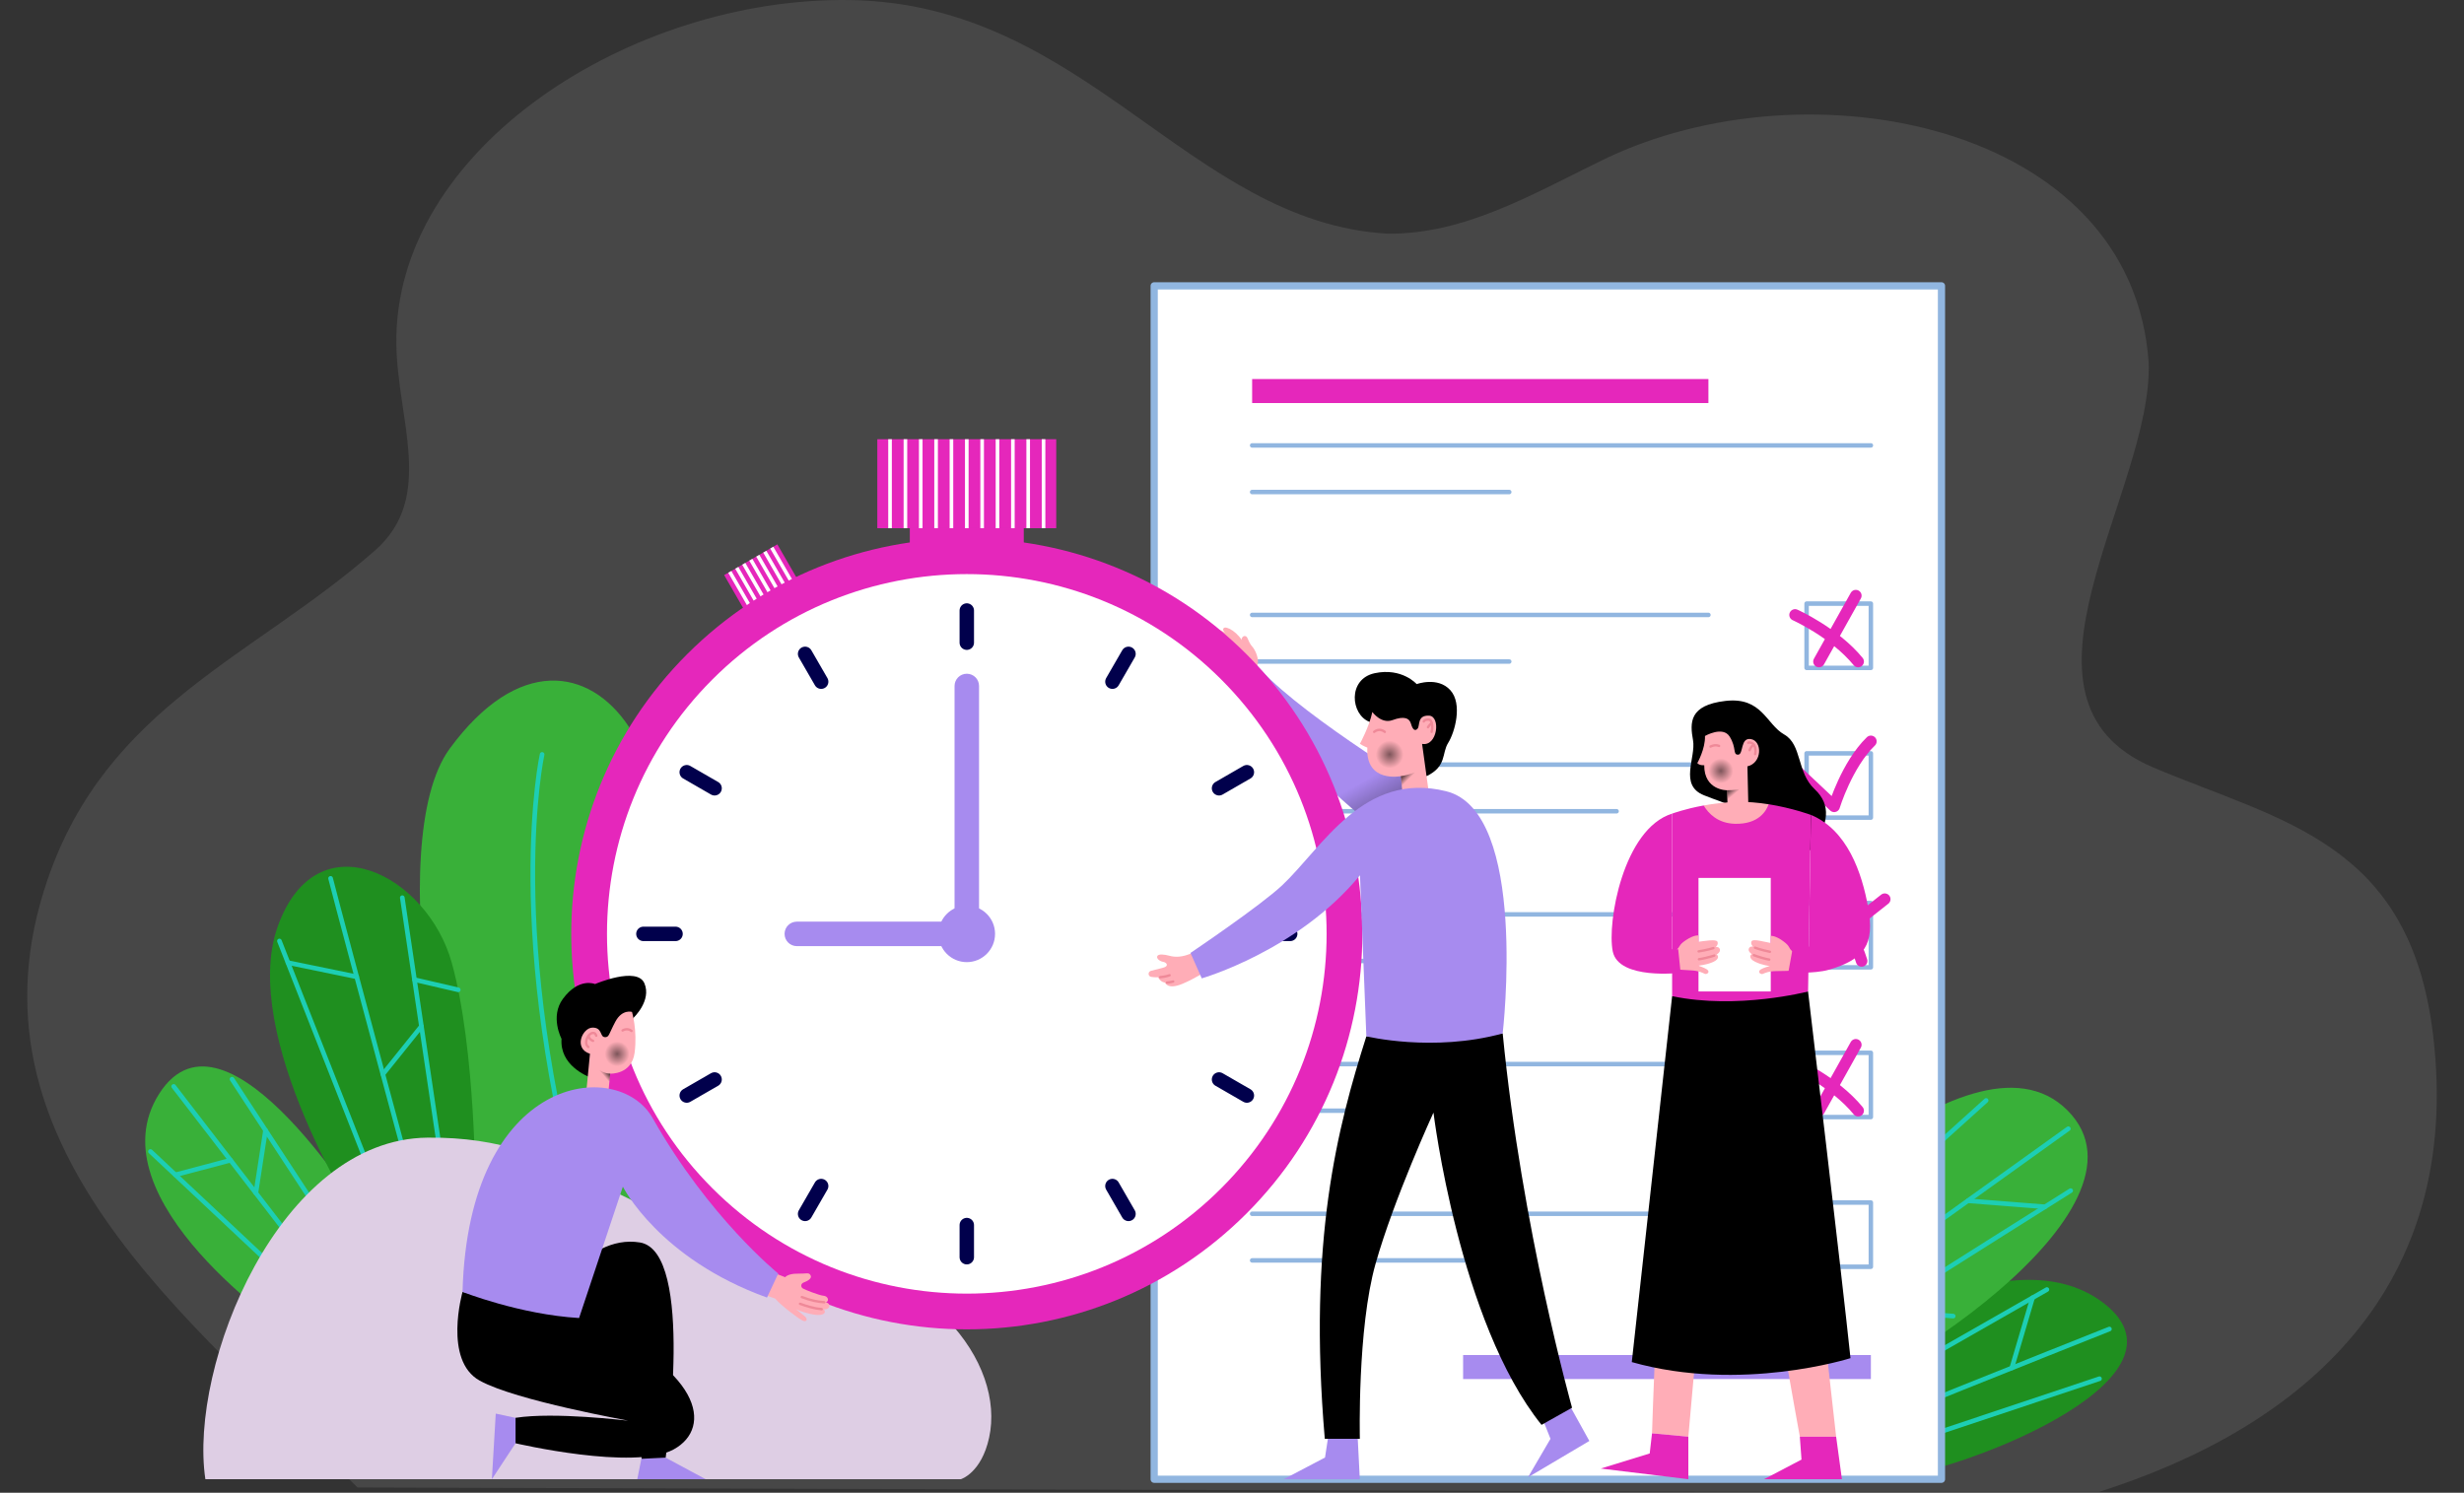 <svg width="543" height="329" viewBox="0 0 543 329" fill="none" xmlns="http://www.w3.org/2000/svg">
<rect x="0" y="0" width="543" height="329" fill="#333333" stroke="none"/>
<g clip-path="url(#clip0_2178_2185)">
<path opacity="0.2" d="M78.788 327.839C41.488 290.535 -9.494 252.012 10.495 193.818C23.648 155.541 55.88 144.88 82.686 121.276C95.909 109.631 87.593 92.676 87.343 75.848C86.784 32.751 139.135 -0.688 187.269 0.011C239.401 0.768 261.969 48.91 305.705 51.497C322.876 51.743 338.257 42.478 353.449 35.131C398.465 13.337 469.906 27.234 473.514 79.93C474.444 108.392 439.183 154.174 474.514 169.143C502.668 181.072 531.113 185.469 536.19 228.133C542.837 283.976 507.716 314.621 461.971 329L78.788 327.839Z" fill="#999999"/>
<path d="M400.606 300.775C400.606 300.775 441.656 270.172 463.692 287.286C485.725 304.407 429.146 325.565 415.033 325.823L400.606 300.775Z" fill="#1F8F1F"/>
<path d="M409.104 315.514C408.919 315.189 453.072 297.605 464.857 292.916" stroke="#1DCEB4" stroke-width="1.023" stroke-miterlimit="10" stroke-linecap="round"/>
<path d="M405.917 310.013L451.081 284.218" stroke="#1DCEB4" stroke-width="1.023" stroke-miterlimit="10" stroke-linecap="round"/>
<path d="M412.107 320.753L462.669 303.869" stroke="#1DCEB4" stroke-width="1.023" stroke-miterlimit="10" stroke-linecap="round"/>
<path d="M447.922 286.02L443.352 301.494" stroke="#1DCEB4" stroke-width="1.023" stroke-miterlimit="10" stroke-linecap="round"/>
<path d="M381.264 280.499C381.264 280.499 433.682 222.812 455.594 244.705C477.506 266.597 412.535 307.411 396.725 309.875L381.264 280.499Z" fill="#39B039"/>
<path d="M455.8 248.773L389.549 296.277" stroke="#1DCEB4" stroke-width="1.023" stroke-miterlimit="10" stroke-linecap="round"/>
<path d="M437.691 242.542L385.871 289.287" stroke="#1DCEB4" stroke-width="1.023" stroke-miterlimit="10" stroke-linecap="round"/>
<path d="M392.91 302.663C392.788 302.433 443.779 270.302 456.321 262.414" stroke="#1DCEB4" stroke-width="1.023" stroke-miterlimit="10" stroke-linecap="round"/>
<path d="M420.812 249.508L417.6 260.656" stroke="#1DCEB4" stroke-width="1.023" stroke-miterlimit="10" stroke-linecap="round"/>
<path d="M433.683 264.647L450.658 265.981" stroke="#1DCEB4" stroke-width="1.023" stroke-miterlimit="10" stroke-linecap="round"/>
<path d="M426.148 252.962L417.004 276.603" stroke="#1DCEB4" stroke-width="1.023" stroke-miterlimit="10" stroke-linecap="round"/>
<path d="M414.453 288.842L430.435 290.071" stroke="#1DCEB4" stroke-width="1.023" stroke-miterlimit="10" stroke-linecap="round"/>
<path d="M427.85 63H254.352V326.028H427.85V63Z" fill="white" stroke="#91B6E0" stroke-width="1.59" stroke-miterlimit="10" stroke-linecap="round" stroke-linejoin="round"/>
<path d="M376.49 83.54H275.938V88.832H376.49V83.54Z" fill="#E527BB"/>
<path d="M275.938 98.17H412.291" stroke="#91B6E0" stroke-width="0.987" stroke-miterlimit="10" stroke-linecap="round" stroke-linejoin="round"/>
<path d="M275.938 108.444H332.598" stroke="#91B6E0" stroke-width="0.987" stroke-miterlimit="10" stroke-linecap="round" stroke-linejoin="round"/>
<path d="M412.293 298.652H322.43V303.945H412.293V298.652Z" fill="#A78BEF"/>
<path d="M275.938 135.531H376.49" stroke="#91B6E0" stroke-width="0.987" stroke-miterlimit="10" stroke-linecap="round" stroke-linejoin="round"/>
<path d="M275.938 145.804H332.598" stroke="#91B6E0" stroke-width="0.987" stroke-miterlimit="10" stroke-linecap="round" stroke-linejoin="round"/>
<path d="M275.938 168.526H376.49" stroke="#91B6E0" stroke-width="0.987" stroke-miterlimit="10" stroke-linecap="round" stroke-linejoin="round"/>
<path d="M275.938 178.8H356.255" stroke="#91B6E0" stroke-width="0.987" stroke-miterlimit="10" stroke-linecap="round" stroke-linejoin="round"/>
<path d="M275.938 201.529H376.49" stroke="#91B6E0" stroke-width="0.987" stroke-miterlimit="10" stroke-linecap="round" stroke-linejoin="round"/>
<path d="M275.938 211.802H307.693" stroke="#91B6E0" stroke-width="0.987" stroke-miterlimit="10" stroke-linecap="round" stroke-linejoin="round"/>
<path d="M275.938 234.524H376.49" stroke="#91B6E0" stroke-width="0.987" stroke-miterlimit="10" stroke-linecap="round" stroke-linejoin="round"/>
<path d="M275.938 244.798H332.598" stroke="#91B6E0" stroke-width="0.987" stroke-miterlimit="10" stroke-linecap="round" stroke-linejoin="round"/>
<path d="M275.938 267.52H376.49" stroke="#91B6E0" stroke-width="0.987" stroke-miterlimit="10" stroke-linecap="round" stroke-linejoin="round"/>
<path d="M275.938 277.793H332.598" stroke="#91B6E0" stroke-width="0.987" stroke-miterlimit="10" stroke-linecap="round" stroke-linejoin="round"/>
<path d="M412.288 133.036H398.125V147.2H412.288V133.036Z" stroke="#91B6E0" stroke-width="0.987" stroke-miterlimit="10" stroke-linecap="round" stroke-linejoin="round"/>
<path d="M395.586 135.531C395.586 135.531 404.197 139.368 409.489 145.804" stroke="#E527BB" stroke-width="2.544" stroke-miterlimit="10" stroke-linecap="round" stroke-linejoin="round"/>
<path d="M400.852 145.804L408.972 131.277" stroke="#E527BB" stroke-width="2.544" stroke-miterlimit="10" stroke-linecap="round" stroke-linejoin="round"/>
<path d="M412.288 166.039H398.125V180.202H412.288V166.039Z" stroke="#91B6E0" stroke-width="0.987" stroke-miterlimit="10" stroke-linecap="round" stroke-linejoin="round"/>
<path d="M412.288 199.035H398.125V213.198H412.288V199.035Z" stroke="#91B6E0" stroke-width="0.987" stroke-miterlimit="10" stroke-linecap="round" stroke-linejoin="round"/>
<path d="M401.352 196.979C401.352 196.979 407.832 203.83 410.252 211.795" stroke="#E527BB" stroke-width="2.544" stroke-miterlimit="10" stroke-linecap="round" stroke-linejoin="round"/>
<path d="M402.281 208.484L415.346 198.181" stroke="#E527BB" stroke-width="2.544" stroke-miterlimit="10" stroke-linecap="round" stroke-linejoin="round"/>
<path d="M412.288 232.038H398.125V246.201H412.288V232.038Z" stroke="#91B6E0" stroke-width="0.987" stroke-miterlimit="10" stroke-linecap="round" stroke-linejoin="round"/>
<path d="M395.586 234.524C395.586 234.524 404.197 238.362 409.489 244.798" stroke="#E527BB" stroke-width="2.544" stroke-miterlimit="10" stroke-linecap="round" stroke-linejoin="round"/>
<path d="M400.852 244.798L408.972 230.271" stroke="#E527BB" stroke-width="2.544" stroke-miterlimit="10" stroke-linecap="round" stroke-linejoin="round"/>
<path d="M412.288 265.033H398.125V279.196H412.288V265.033Z" stroke="#91B6E0" stroke-width="0.987" stroke-miterlimit="10" stroke-linecap="round" stroke-linejoin="round"/>
<path d="M396.266 170.241L404.201 177.716C404.201 177.716 406.999 168.533 412.292 163.397" stroke="#E527BB" stroke-width="2.544" stroke-miterlimit="10" stroke-linecap="round" stroke-linejoin="round"/>
<path d="M110.643 276.813C97.727 258.842 84.076 185.458 99.115 164.985C114.154 144.512 129.914 147.162 138.539 160.108C147.165 173.054 125.838 227.198 157.78 274.074L110.643 276.813Z" fill="#39B039"/>
<path d="M119.465 166.277C119.465 166.277 110.736 206.057 129.293 270.467" stroke="#1DCEB4" stroke-width="1.023" stroke-miterlimit="10" stroke-linecap="round"/>
<path d="M64.019 293.805C64.019 293.805 20.23 264.402 35.069 241.079C49.908 217.756 81.1 269.576 81.1 269.576L64.019 293.805Z" fill="#39B039"/>
<path d="M38.273 239.446L71.729 282.863" stroke="#1DCEB4" stroke-width="1.023" stroke-miterlimit="10" stroke-linecap="round"/>
<path d="M33.156 253.787L68.705 287.153" stroke="#1DCEB4" stroke-width="1.023" stroke-miterlimit="10" stroke-linecap="round"/>
<path d="M51.133 237.857L76.334 276.338" stroke="#1DCEB4" stroke-width="1.023" stroke-miterlimit="10" stroke-linecap="round"/>
<path d="M56.383 262.947L58.513 249.11" stroke="#1DCEB4" stroke-width="1.023" stroke-miterlimit="10" stroke-linecap="round"/>
<path d="M38.648 258.931L50.807 255.71" stroke="#1DCEB4" stroke-width="1.023" stroke-miterlimit="10" stroke-linecap="round"/>
<path d="M79.72 269.902C79.26 269.962 52.589 228.088 61.229 204.119C69.87 180.15 94.188 192.881 99.555 212.188C104.921 231.496 104.766 263.214 104.766 263.214L79.72 269.902Z" fill="#1F8F1F"/>
<path d="M72.852 193.594C75.895 205.47 92.404 266.525 92.404 266.525" stroke="#1DCEB4" stroke-width="1.023" stroke-miterlimit="10" stroke-linecap="round"/>
<path d="M88.656 197.854L98.618 264.862" stroke="#1DCEB4" stroke-width="1.023" stroke-miterlimit="10" stroke-linecap="round"/>
<path d="M85.562 268.344L61.578 207.401" stroke="#1DCEB4" stroke-width="1.023" stroke-miterlimit="10" stroke-linecap="round"/>
<path d="M78.604 215.284L63.461 212.166" stroke="#1DCEB4" stroke-width="1.023" stroke-miterlimit="10" stroke-linecap="round"/>
<path d="M92.867 226.188L84.375 236.766" stroke="#1DCEB4" stroke-width="1.023" stroke-miterlimit="10" stroke-linecap="round"/>
<path d="M100.987 218.156L91.352 215.922" stroke="#1DCEB4" stroke-width="1.023" stroke-miterlimit="10" stroke-linecap="round"/>
<path d="M45.258 326.021C41.524 300.968 61.559 251.048 94.243 250.736C126.926 250.424 134.787 269.517 170.084 273.666C205.381 277.815 221.54 300.552 217.977 316.853C216.27 324.67 211.757 326.013 211.757 326.013H45.258V326.021Z" fill="#DECEE4"/>
<path d="M274.734 151.898L273.687 150.585C273.687 150.585 270.525 149.998 269.865 146.591C269.865 146.591 268.462 145.017 267.957 144.431C267.445 143.844 267.964 143.08 268.625 143.577C269.286 144.075 270.369 144.928 270.369 144.928C270.369 144.928 269.768 143.406 268.9 142.538C268.031 141.669 266.843 141.194 267.14 140.474C267.437 139.762 268.914 140.653 268.914 140.653C268.395 140.081 267.549 139.725 267.957 139.034C268.372 138.351 270.028 139.487 270.028 139.487C269.538 139.042 269.434 138.723 269.642 138.463C270.169 137.795 273.056 139.413 274.222 142.1C274.222 142.1 277.087 145.032 276.909 147.148L278.082 148.528L274.734 151.898Z" fill="#FFADB7"/>
<path d="M273.172 145.091C273.172 145.091 273.669 143.777 274.419 143.295C274.419 143.295 273.402 141.988 273.588 140.971C273.766 139.955 274.642 140.021 274.879 140.585C275.117 141.142 275.488 142.011 275.963 142.508C276.438 143.005 277.819 145.284 276.906 147.155C276 149.018 273.172 145.091 273.172 145.091Z" fill="#FFADB7"/>
<path d="M268.914 140.652C269.842 141.335 271.186 142.686 271.52 143.503L268.914 140.652Z" fill="#FFADB7"/>
<path d="M270.031 139.494C270.981 140.177 272.117 141.424 272.637 142.389L270.031 139.494Z" fill="#FFADB7"/>
<path d="M273.555 152.225C273.555 152.225 286.107 168.83 301.154 180.863C316.2 192.903 316.2 175.466 316.2 175.466C316.2 175.466 287.874 158.483 277.912 147.689L273.555 152.225Z" fill="#A78BEF"/>
<path opacity="0.5" d="M301.165 180.863C316.212 192.903 316.212 175.467 316.212 175.467C316.212 175.467 311.045 172.371 304.357 167.984C297.573 169.81 295.628 173.834 295.086 175.66C297.053 177.449 299.08 179.2 301.165 180.863Z" fill="url(#paint0_linear_2178_2185)"/>
<path d="M225.612 116.416H200.5V122.125H225.612V116.416Z" fill="#E527BB"/>
<path d="M232.767 96.804H193.336V116.416H232.767V96.804Z" fill="#E527BB"/>
<path d="M196.141 96.804V116.416" stroke="white" stroke-width="0.795" stroke-miterlimit="10"/>
<path d="M199.531 96.804V116.416" stroke="white" stroke-width="0.795" stroke-miterlimit="10"/>
<path d="M202.906 96.804V116.416" stroke="white" stroke-width="0.795" stroke-miterlimit="10"/>
<path d="M206.289 96.804V116.416" stroke="white" stroke-width="0.795" stroke-miterlimit="10"/>
<path d="M209.672 96.804V116.416" stroke="white" stroke-width="0.795" stroke-miterlimit="10"/>
<path d="M213.055 96.804V116.416" stroke="white" stroke-width="0.795" stroke-miterlimit="10"/>
<path d="M216.438 96.804V116.416" stroke="white" stroke-width="0.795" stroke-miterlimit="10"/>
<path d="M219.82 96.804V116.416" stroke="white" stroke-width="0.795" stroke-miterlimit="10"/>
<path d="M223.211 96.804V116.416" stroke="white" stroke-width="0.795" stroke-miterlimit="10"/>
<path d="M226.586 96.804V116.416" stroke="white" stroke-width="0.795" stroke-miterlimit="10"/>
<path d="M229.969 96.804V116.416" stroke="white" stroke-width="0.795" stroke-miterlimit="10"/>
<path d="M171.305 119.983L159.586 126.75L163.943 134.296L175.662 127.53L171.305 119.983Z" fill="#E527BB"/>
<path d="M160.828 126.044L165.185 133.593" stroke="white" stroke-width="0.795" stroke-miterlimit="10"/>
<path d="M162.367 125.153L166.725 132.702" stroke="white" stroke-width="0.795" stroke-miterlimit="10"/>
<path d="M163.906 124.262L168.264 131.812" stroke="white" stroke-width="0.795" stroke-miterlimit="10"/>
<path d="M165.461 123.372L169.818 130.921" stroke="white" stroke-width="0.795" stroke-miterlimit="10"/>
<path d="M166.992 122.481L171.357 130.03" stroke="white" stroke-width="0.795" stroke-miterlimit="10"/>
<path d="M168.539 121.59L172.896 129.139" stroke="white" stroke-width="0.795" stroke-miterlimit="10"/>
<path d="M170.078 120.699L174.435 128.248" stroke="white" stroke-width="0.795" stroke-miterlimit="10"/>
<path d="M274.693 267.461C308.734 233.42 308.734 178.228 274.693 144.187C240.651 110.145 185.46 110.145 151.418 144.187C117.377 178.228 117.377 233.42 151.418 267.461C185.46 301.502 240.651 301.502 274.693 267.461Z" fill="#E527BB"/>
<path d="M269.126 261.892C300.092 230.926 300.092 180.721 269.126 149.756C238.161 118.79 187.956 118.79 156.99 149.756C126.024 180.721 126.024 230.926 156.99 261.892C187.956 292.857 238.161 292.857 269.126 261.892Z" fill="white"/>
<path d="M213.056 212.055C216.496 212.055 219.284 209.266 219.284 205.827C219.284 202.387 216.496 199.599 213.056 199.599C209.616 199.599 206.828 202.387 206.828 205.827C206.828 209.266 209.616 212.055 213.056 212.055Z" fill="#A78BEF"/>
<path d="M213.061 148.491C214.553 148.491 215.756 149.701 215.756 151.186V205.819H210.359V151.186C210.359 149.701 211.569 148.491 213.061 148.491Z" fill="#A78BEF"/>
<path d="M172.898 205.827C172.898 204.335 174.108 203.132 175.593 203.132H213.05V208.529H175.593C174.101 208.521 172.898 207.312 172.898 205.827Z" fill="#A78BEF"/>
<path d="M213.055 134.558V141.647" stroke="#01004C" stroke-width="3.18" stroke-miterlimit="10" stroke-linecap="round" stroke-linejoin="round"/>
<path d="M177.422 144.112L180.963 150.243" stroke="#01004C" stroke-width="3.18" stroke-miterlimit="10" stroke-linecap="round" stroke-linejoin="round"/>
<path d="M151.336 170.196L157.475 173.737" stroke="#01004C" stroke-width="3.18" stroke-miterlimit="10" stroke-linecap="round" stroke-linejoin="round"/>
<path d="M141.789 205.827H148.871" stroke="#01004C" stroke-width="3.18" stroke-miterlimit="10" stroke-linecap="round" stroke-linejoin="round"/>
<path d="M151.336 241.457L157.475 237.917" stroke="#01004C" stroke-width="3.18" stroke-miterlimit="10" stroke-linecap="round" stroke-linejoin="round"/>
<path d="M177.422 267.542L180.963 261.403" stroke="#01004C" stroke-width="3.18" stroke-miterlimit="10" stroke-linecap="round" stroke-linejoin="round"/>
<path d="M213.055 277.088V270.006" stroke="#01004C" stroke-width="3.18" stroke-miterlimit="10" stroke-linecap="round" stroke-linejoin="round"/>
<path d="M248.689 267.542L245.148 261.403" stroke="#01004C" stroke-width="3.18" stroke-miterlimit="10" stroke-linecap="round" stroke-linejoin="round"/>
<path d="M274.779 241.457L268.641 237.917" stroke="#01004C" stroke-width="3.18" stroke-miterlimit="10" stroke-linecap="round" stroke-linejoin="round"/>
<path d="M284.324 205.827H277.242" stroke="#01004C" stroke-width="3.18" stroke-miterlimit="10" stroke-linecap="round" stroke-linejoin="round"/>
<path d="M274.779 170.196L268.641 173.737" stroke="#01004C" stroke-width="3.18" stroke-miterlimit="10" stroke-linecap="round" stroke-linejoin="round"/>
<path d="M248.689 144.112L245.148 150.243" stroke="#01004C" stroke-width="3.18" stroke-miterlimit="10" stroke-linecap="round" stroke-linejoin="round"/>
<path d="M141.395 321.27L140.438 326.021H155.514L146.688 321.27H141.395Z" fill="#A78BEF"/>
<path d="M113.067 293.219C120.334 287.77 128.759 271.87 141.007 273.837C153.255 275.811 146.693 321.263 146.693 321.263L141.43 321.515L136.732 295.779C136.732 295.779 126.458 305.585 119.369 305.266C102.571 304.509 113.067 293.219 113.067 293.219Z" fill="black"/>
<path d="M101.933 284.734C101.933 284.734 97.628 299.832 105.719 304.294C113.81 308.755 138.715 313.112 138.403 313.112C138.091 313.112 122.213 311.138 113.602 312.489V318.093C113.602 318.093 139.754 324.217 148.469 319.444C157.183 314.671 154.8 301.495 127.61 290.494L101.933 284.734Z" fill="black"/>
<path d="M113.609 312.496L109.252 311.561L108.398 326.021L113.609 318.1V312.496Z" fill="#A78BEF"/>
<path d="M130.635 237.709C129.016 237.085 123.345 234.695 123.746 228.95C123.746 228.95 121.155 224.065 124.05 220.146C127.606 215.328 131.132 216.887 131.132 216.887C131.132 216.887 140.396 212.901 142.014 216.731C143.64 220.562 139.594 224.34 139.594 224.34L130.635 237.709Z" fill="black"/>
<path d="M129.271 239.951C129.271 239.951 131.379 240.916 134.089 240.567L134.467 236.633C134.467 236.633 139.225 236.9 139.856 231.993C140.487 227.087 139.277 223.026 139.277 223.026C139.277 223.026 137.117 222.351 135.61 225.171C134.103 228 134.267 228.675 133.227 228.579C132.181 228.475 132.76 226.463 130.57 226.485C128.38 226.508 126.287 231.073 130.013 232.253L129.271 239.951Z" fill="#FFADB7"/>
<path opacity="0.75" d="M134.467 236.633C133.175 236.625 132.047 235.838 132.047 235.838C132.433 237.887 134.303 238.31 134.303 238.31L134.467 236.633Z" fill="url(#paint1_linear_2178_2185)"/>
<path d="M129.639 230.754C129.253 230.442 129.104 230.011 129.186 229.454C129.327 228.512 130.091 227.673 130.596 227.666C131.131 227.666 131.16 227.732 131.398 228.267" stroke="#EF8998" stroke-width="0.53" stroke-miterlimit="10" stroke-linecap="round"/>
<path d="M129.688 228.282C129.688 228.282 129.791 229.091 130.697 229.403" stroke="#EF8998" stroke-width="0.53" stroke-miterlimit="10" stroke-linecap="round"/>
<path opacity="0.51" d="M138.74 232.127C138.658 230.612 137.367 229.454 135.853 229.536C134.338 229.618 133.18 230.909 133.262 232.424C133.344 233.938 134.635 235.096 136.149 235.014C137.664 234.933 138.822 233.641 138.74 232.127Z" fill="url(#paint2_radial_2178_2185)"/>
<path d="M137.203 227.116C137.203 227.116 138.198 226.455 139.17 227.213" stroke="#EF8998" stroke-width="0.53" stroke-miterlimit="10" stroke-linecap="round"/>
<path d="M169.024 279.938L173.033 281.497C173.033 281.497 173.612 280.688 175.75 280.718C177.888 280.748 178.192 280.376 178.622 281.052C179.053 281.727 177.954 282.358 177.175 282.633C176.396 282.908 176.433 283.687 176.945 283.984C177.457 284.281 180.508 285.498 181.51 285.587C182.512 285.677 182.817 286.768 182 287.035C182 287.035 182.809 287.183 182.779 287.814C182.75 288.438 181.963 288.631 181.488 288.571C181.488 288.571 181.903 288.831 181.733 289.299C181.562 289.767 180.515 290.041 178.504 289.574C176.5 289.106 175.431 288.557 175.431 288.557C175.431 288.557 176.893 289.707 177.45 290.197C178.006 290.687 177.836 291.533 176.834 291.036C175.831 290.539 172.023 287.644 170.828 286.204L167.258 284.949L169.024 279.938Z" fill="#FFADB7"/>
<path d="M181.647 287.013C180.326 286.916 178.759 286.671 176.703 285.87" stroke="#EF8998" stroke-width="0.53" stroke-miterlimit="10" stroke-linecap="round" stroke-linejoin="round"/>
<path d="M181.078 288.542C179.459 288.401 177.737 287.881 176.305 287.354" stroke="#EF8998" stroke-width="0.53" stroke-miterlimit="10" stroke-linecap="round" stroke-linejoin="round"/>
<path d="M101.93 284.734C101.93 284.734 114.534 289.715 127.613 290.494L137.263 261.544C137.263 261.544 145.221 277.422 169.027 285.981L171.506 280.688C171.506 280.688 156.259 268.411 143.803 246.394C136.224 233.01 103.229 236.536 101.93 284.734Z" fill="#A78BEF"/>
<path d="M292.667 316.861L291.999 321.24L282.891 326.021H299.667L299.199 316.861H292.667Z" fill="#A78BEF"/>
<path d="M340.148 313.238L341.685 317.113L336.719 325.605L350.251 317.588L345.931 309.787L340.148 313.238Z" fill="#A78BEF"/>
<path d="M301.115 228.393C294.732 248.472 288.207 273.376 291.948 317.113H299.675C299.675 317.113 299.089 292.832 303.142 278.513C307.187 264.194 315.902 245.206 315.902 245.206C315.902 245.206 321.506 291.422 339.715 314.04L346.44 310.262C346.44 310.262 335.358 270.882 331.156 227.769L301.115 228.393Z" fill="black"/>
<path d="M314.374 171.072C318.88 168.882 317.685 166.039 319.14 163.731C320.595 161.415 322.376 155.142 319.6 152.099C316.824 149.063 312.199 150.778 312.199 150.778C312.199 150.778 308.963 147.088 302.95 148.373C296.937 149.657 297.628 157.51 301.807 159.099C305.986 160.687 308.963 162.937 308.963 162.937L314.374 171.072Z" fill="black"/>
<path d="M309.3 177.174L308.707 171.065C308.707 171.065 300.905 172.601 301.328 164.77C301.328 164.77 300.378 164.421 299.688 163.931C299.688 163.931 301.766 160.131 302.427 156.924C302.427 156.924 304.379 159.633 306.888 158.705C309.397 157.777 310.585 158.245 310.948 159.529C311.312 160.821 311.839 161.244 312.403 160.583C312.967 159.923 312.255 157.629 314.905 157.726C317.555 157.822 316.798 164.584 313.39 163.953L315.165 176.81C315.172 176.818 311.846 178.228 309.3 177.174Z" fill="#FFADB7"/>
<path opacity="0.51" d="M306.246 169.342C307.931 169.342 309.297 167.977 309.297 166.292C309.297 164.607 307.931 163.241 306.246 163.241C304.561 163.241 303.195 164.607 303.195 166.292C303.195 167.977 304.561 169.342 306.246 169.342Z" fill="url(#paint3_radial_2178_2185)"/>
<path d="M313.766 159.002C313.914 158.728 314.174 158.601 314.745 158.601H314.879C315.414 158.624 315.644 159.492 315.629 160.286C315.621 160.628 315.577 160.977 315.488 161.303" stroke="#EF8998" stroke-width="0.53" stroke-miterlimit="10" stroke-linecap="round"/>
<path d="M314.695 160.279C314.695 160.279 315.037 159.73 315.519 159.351" stroke="#EF8998" stroke-width="0.53" stroke-miterlimit="10" stroke-linecap="round"/>
<path d="M302.828 161.303C302.828 161.303 303.927 160.309 305.166 161.303" stroke="#EF8998" stroke-width="0.53" stroke-miterlimit="10" stroke-linecap="round"/>
<path opacity="0.75" d="M308.933 173.366C310.648 173.024 311.836 170.211 311.836 170.211C311.836 170.211 310.537 170.805 308.703 171.065L308.933 173.366Z" fill="url(#paint4_linear_2178_2185)"/>
<path d="M265.959 213.94C265.959 213.94 263.317 215.714 260.466 216.88C257.26 218.186 256.747 216.56 256.747 216.56C256.747 216.56 255.819 216.546 255.211 215.395C255.211 215.395 254.476 215.425 253.696 215.306C253.4 215.261 253.169 215.031 253.125 214.734C253.073 214.393 253.288 214.066 253.622 213.977C254.29 213.807 255.404 213.517 256.309 213.287C257.712 212.938 257.089 212.107 256.339 211.995C255.589 211.877 254.78 211.246 255.04 210.719C255.292 210.191 256.621 210.355 257.705 210.652C258.789 210.949 260.489 211.119 262.99 209.909L265.959 213.94Z" fill="#FFADB7"/>
<path d="M257.172 216.553C257.862 216.508 258.538 216.323 258.538 216.323" stroke="#EF8998" stroke-width="0.53" stroke-miterlimit="10" stroke-linecap="round" stroke-linejoin="round"/>
<path d="M255.68 215.373C256.86 215.276 257.743 214.95 257.743 214.95" stroke="#EF8998" stroke-width="0.53" stroke-miterlimit="10" stroke-linecap="round" stroke-linejoin="round"/>
<path d="M262.352 210.028L264.838 215.633C264.838 215.633 286.009 209.561 299.704 192.911L301.107 228.4C301.107 228.4 315.738 231.978 331.148 227.777C331.148 227.777 336.909 178.903 318.7 174.39C300.491 169.877 291.472 186.69 282.587 195.093C277.754 199.651 262.352 210.028 262.352 210.028Z" fill="#A78BEF"/>
<path d="M399.24 268.633L404.637 316.646H396.635C396.635 316.646 389.375 277.006 389.375 271.053L399.24 268.633Z" fill="#FFADB7"/>
<path d="M404.635 316.646L405.912 326.021H388.742L397.004 321.693L396.633 316.646H404.635Z" fill="#E527BB"/>
<path d="M376.162 270.682L372.065 316.653L364.062 315.911C364.062 315.911 365.369 275.529 366.482 269.569L376.162 270.682Z" fill="#FFADB7"/>
<path d="M372.065 316.645V326.021L352.758 323.668L363.551 320.342L364.063 315.903L372.065 316.645Z" fill="#E527BB"/>
<path d="M400.263 185.525C402.468 181.761 403.848 177.604 399.892 173.93C395.935 170.256 397.145 164.109 393.189 161.882C389.232 159.648 388.304 153.554 380.258 154.482C372.211 155.409 372.397 159.277 373.095 163.137C373.792 166.997 369.932 173.047 375.515 175.281C381.097 177.515 382.537 177.144 382.915 181.093C383.279 185.05 394.584 195.204 400.263 185.525Z" fill="black"/>
<path d="M398.446 218.513C398.446 218.513 405.936 281.468 407.799 299.335C407.799 299.335 383.697 307.018 359.602 300.203L368.494 219.544L398.446 218.513Z" fill="black"/>
<path d="M389.752 177.255L382.01 180.202L375.433 177.53C371.224 178.295 368.492 179.326 368.492 179.326V219.552C382.923 222.581 398.452 218.52 398.452 218.52L399.075 179.608C399.083 179.601 394.963 178.087 389.752 177.255Z" fill="#E527BB"/>
<path d="M374.304 218.518H390.227V193.495H374.304V218.518Z" fill="white"/>
<path d="M369.749 213.666C369.749 213.666 370.93 213.792 372.696 213.873C374.463 213.962 375.228 214.43 375.68 214.631C376.133 214.838 376.987 214.23 376.155 213.651C375.547 213.235 374.203 212.827 374.203 212.827C374.203 212.827 375.881 212.73 377.469 212.047C379.058 211.364 378.642 210.488 378.271 210.407C378.271 210.407 379.206 209.872 379.013 209.227C378.828 208.581 378.108 208.729 378.108 208.729C378.108 208.729 378.776 208.128 378.464 207.534C378.145 206.948 375.651 207.4 374.3 207.564V206.168C374.3 206.168 373.379 205.99 371.553 207.193C369.727 208.395 370.484 208.573 369.289 209.457L369.749 213.666Z" fill="#FFADB7"/>
<path d="M377.587 208.959C376.459 209.345 374.336 209.687 374.336 209.687" stroke="#EF8998" stroke-width="0.53" stroke-miterlimit="10" stroke-linecap="round"/>
<path d="M377.784 210.607C376.767 210.956 374.978 211.357 374.406 211.416" stroke="#EF8998" stroke-width="0.53" stroke-miterlimit="10" stroke-linecap="round"/>
<path d="M394.441 213.955C394.441 213.955 393.253 214.022 391.486 214.029C389.72 214.037 388.933 214.467 388.465 214.653C388.005 214.838 387.174 214.192 388.035 213.651C388.658 213.257 390.024 212.916 390.024 212.916C390.024 212.916 388.354 212.745 386.802 211.988C385.251 211.231 385.696 210.377 386.075 210.31C386.075 210.31 385.169 209.731 385.385 209.1C385.6 208.462 386.313 208.64 386.313 208.64C386.313 208.64 385.667 208.009 386.016 207.43C386.357 206.859 388.881 207.608 390.224 207.838V206.272C390.224 206.272 391.167 206.124 392.934 207.408C394.701 208.692 393.943 208.833 395.094 209.768L394.441 213.955Z" fill="#FFADB7"/>
<path d="M386.766 208.878C387.857 209.316 390.039 209.776 390.039 209.776" stroke="#EF8998" stroke-width="0.53" stroke-miterlimit="10" stroke-linecap="round"/>
<path d="M386.5 210.518C387.487 210.919 389.306 211.416 389.892 211.498" stroke="#EF8998" stroke-width="0.53" stroke-miterlimit="10" stroke-linecap="round"/>
<path d="M399.082 179.601C407.062 182.927 410.321 192.235 411.716 200.141C413.112 208.054 410.996 211.409 403.061 213.725C399.78 214.683 394.094 214.334 394.094 214.334L394.985 209.42L398.614 208.633L399.082 179.601Z" fill="#E527BB"/>
<path d="M368.488 179.326C357.739 182.652 354.109 203.31 355.408 209.687C356.707 216.063 370.366 214.4 370.366 214.4L369.831 209.212H368.488V179.601" fill="#E527BB"/>
<path d="M375.438 177.53C377.501 177.152 379.921 176.84 382.556 176.751C384.998 176.662 387.478 176.899 389.757 177.263C389.319 178.547 387.686 181.732 382.267 181.561C378.622 181.442 376.566 179.401 375.438 177.53Z" fill="#FFADB7"/>
<path d="M385.085 168.905L385.33 179.341C385.33 179.341 383.028 180.18 380.794 179.445L380.579 174.175C380.579 174.175 375.531 174.234 375.568 168.652C375.568 168.652 374.559 168.771 374.039 168.192C374.039 168.192 375.835 165.037 375.732 162.209C375.732 162.209 379.673 159.938 381.173 162.35C382.746 164.881 381.804 166.329 383.021 166.329C384.29 166.329 383.437 162.424 385.916 162.907C388.395 163.389 388.328 168.17 385.085 168.905Z" fill="#FFADB7"/>
<path d="M385.258 163.708C385.332 163.664 385.421 163.642 385.518 163.642C385.592 163.642 385.681 163.649 385.77 163.671C386.572 163.827 386.869 164.725 386.876 165.445C386.876 165.69 386.854 165.943 386.794 166.195" stroke="#EF8998" stroke-width="0.53" stroke-miterlimit="10" stroke-linecap="round"/>
<path d="M385.57 165.341C385.57 165.341 385.8 164.525 386.498 164.154" stroke="#EF8998" stroke-width="0.53" stroke-miterlimit="10" stroke-linecap="round"/>
<path opacity="0.51" d="M381.974 169.758C381.893 168.244 380.601 167.086 379.087 167.168C377.573 167.249 376.415 168.541 376.496 170.055C376.578 171.57 377.87 172.727 379.384 172.646C380.898 172.557 382.056 171.265 381.974 169.758Z" fill="url(#paint5_radial_2178_2185)"/>
<path d="M376.953 164.547C376.953 164.547 377.888 163.998 378.839 164.406" stroke="#EF8998" stroke-width="0.53" stroke-miterlimit="10" stroke-linecap="round"/>
<path opacity="0.75" d="M380.667 176.387C382.983 175.845 383.228 173.923 383.228 173.923C383.228 173.923 382.449 174.182 380.578 174.175L380.667 176.387Z" fill="url(#paint6_linear_2178_2185)"/>
</g>
<defs>
<linearGradient id="paint0_linear_2178_2185" x1="311.218" y1="185.211" x2="301.728" y2="168.774" gradientUnits="userSpaceOnUse">
<stop offset="0.259"/>
<stop offset="0.879" stop-opacity="0"/>
</linearGradient>
<linearGradient id="paint1_linear_2178_2185" x1="132.804" y1="237.391" x2="134.154" y2="236.258" gradientUnits="userSpaceOnUse">
<stop offset="0.209" stop-opacity="0"/>
<stop offset="1"/>
</linearGradient>
<radialGradient id="paint2_radial_2178_2185" cx="0" cy="0" r="1" gradientUnits="userSpaceOnUse" gradientTransform="translate(136.006 232.278) rotate(-3.119) scale(2.741 2.741)">
<stop/>
<stop offset="1" stop-opacity="0"/>
</radialGradient>
<radialGradient id="paint3_radial_2178_2185" cx="0" cy="0" r="1" gradientUnits="userSpaceOnUse" gradientTransform="translate(306.247 166.289) rotate(-3.118) scale(3.051)">
<stop/>
<stop offset="1" stop-opacity="0"/>
</radialGradient>
<linearGradient id="paint4_linear_2178_2185" x1="309.184" y1="170.584" x2="310.723" y2="172.124" gradientUnits="userSpaceOnUse">
<stop/>
<stop offset="0.791" stop-opacity="0"/>
</linearGradient>
<radialGradient id="paint5_radial_2178_2185" cx="0" cy="0" r="1" gradientUnits="userSpaceOnUse" gradientTransform="translate(379.235 169.905) rotate(-3.118) scale(2.741 2.741)">
<stop/>
<stop offset="1" stop-opacity="0"/>
</radialGradient>
<linearGradient id="paint6_linear_2178_2185" x1="380.903" y1="173.904" x2="382.3" y2="175.568" gradientUnits="userSpaceOnUse">
<stop/>
<stop offset="0.791" stop-opacity="0"/>
</linearGradient>
<clipPath id="clip0_2178_2185">
<rect width="542.64" height="328.79" fill="white"/>
</clipPath>
</defs>
</svg>
